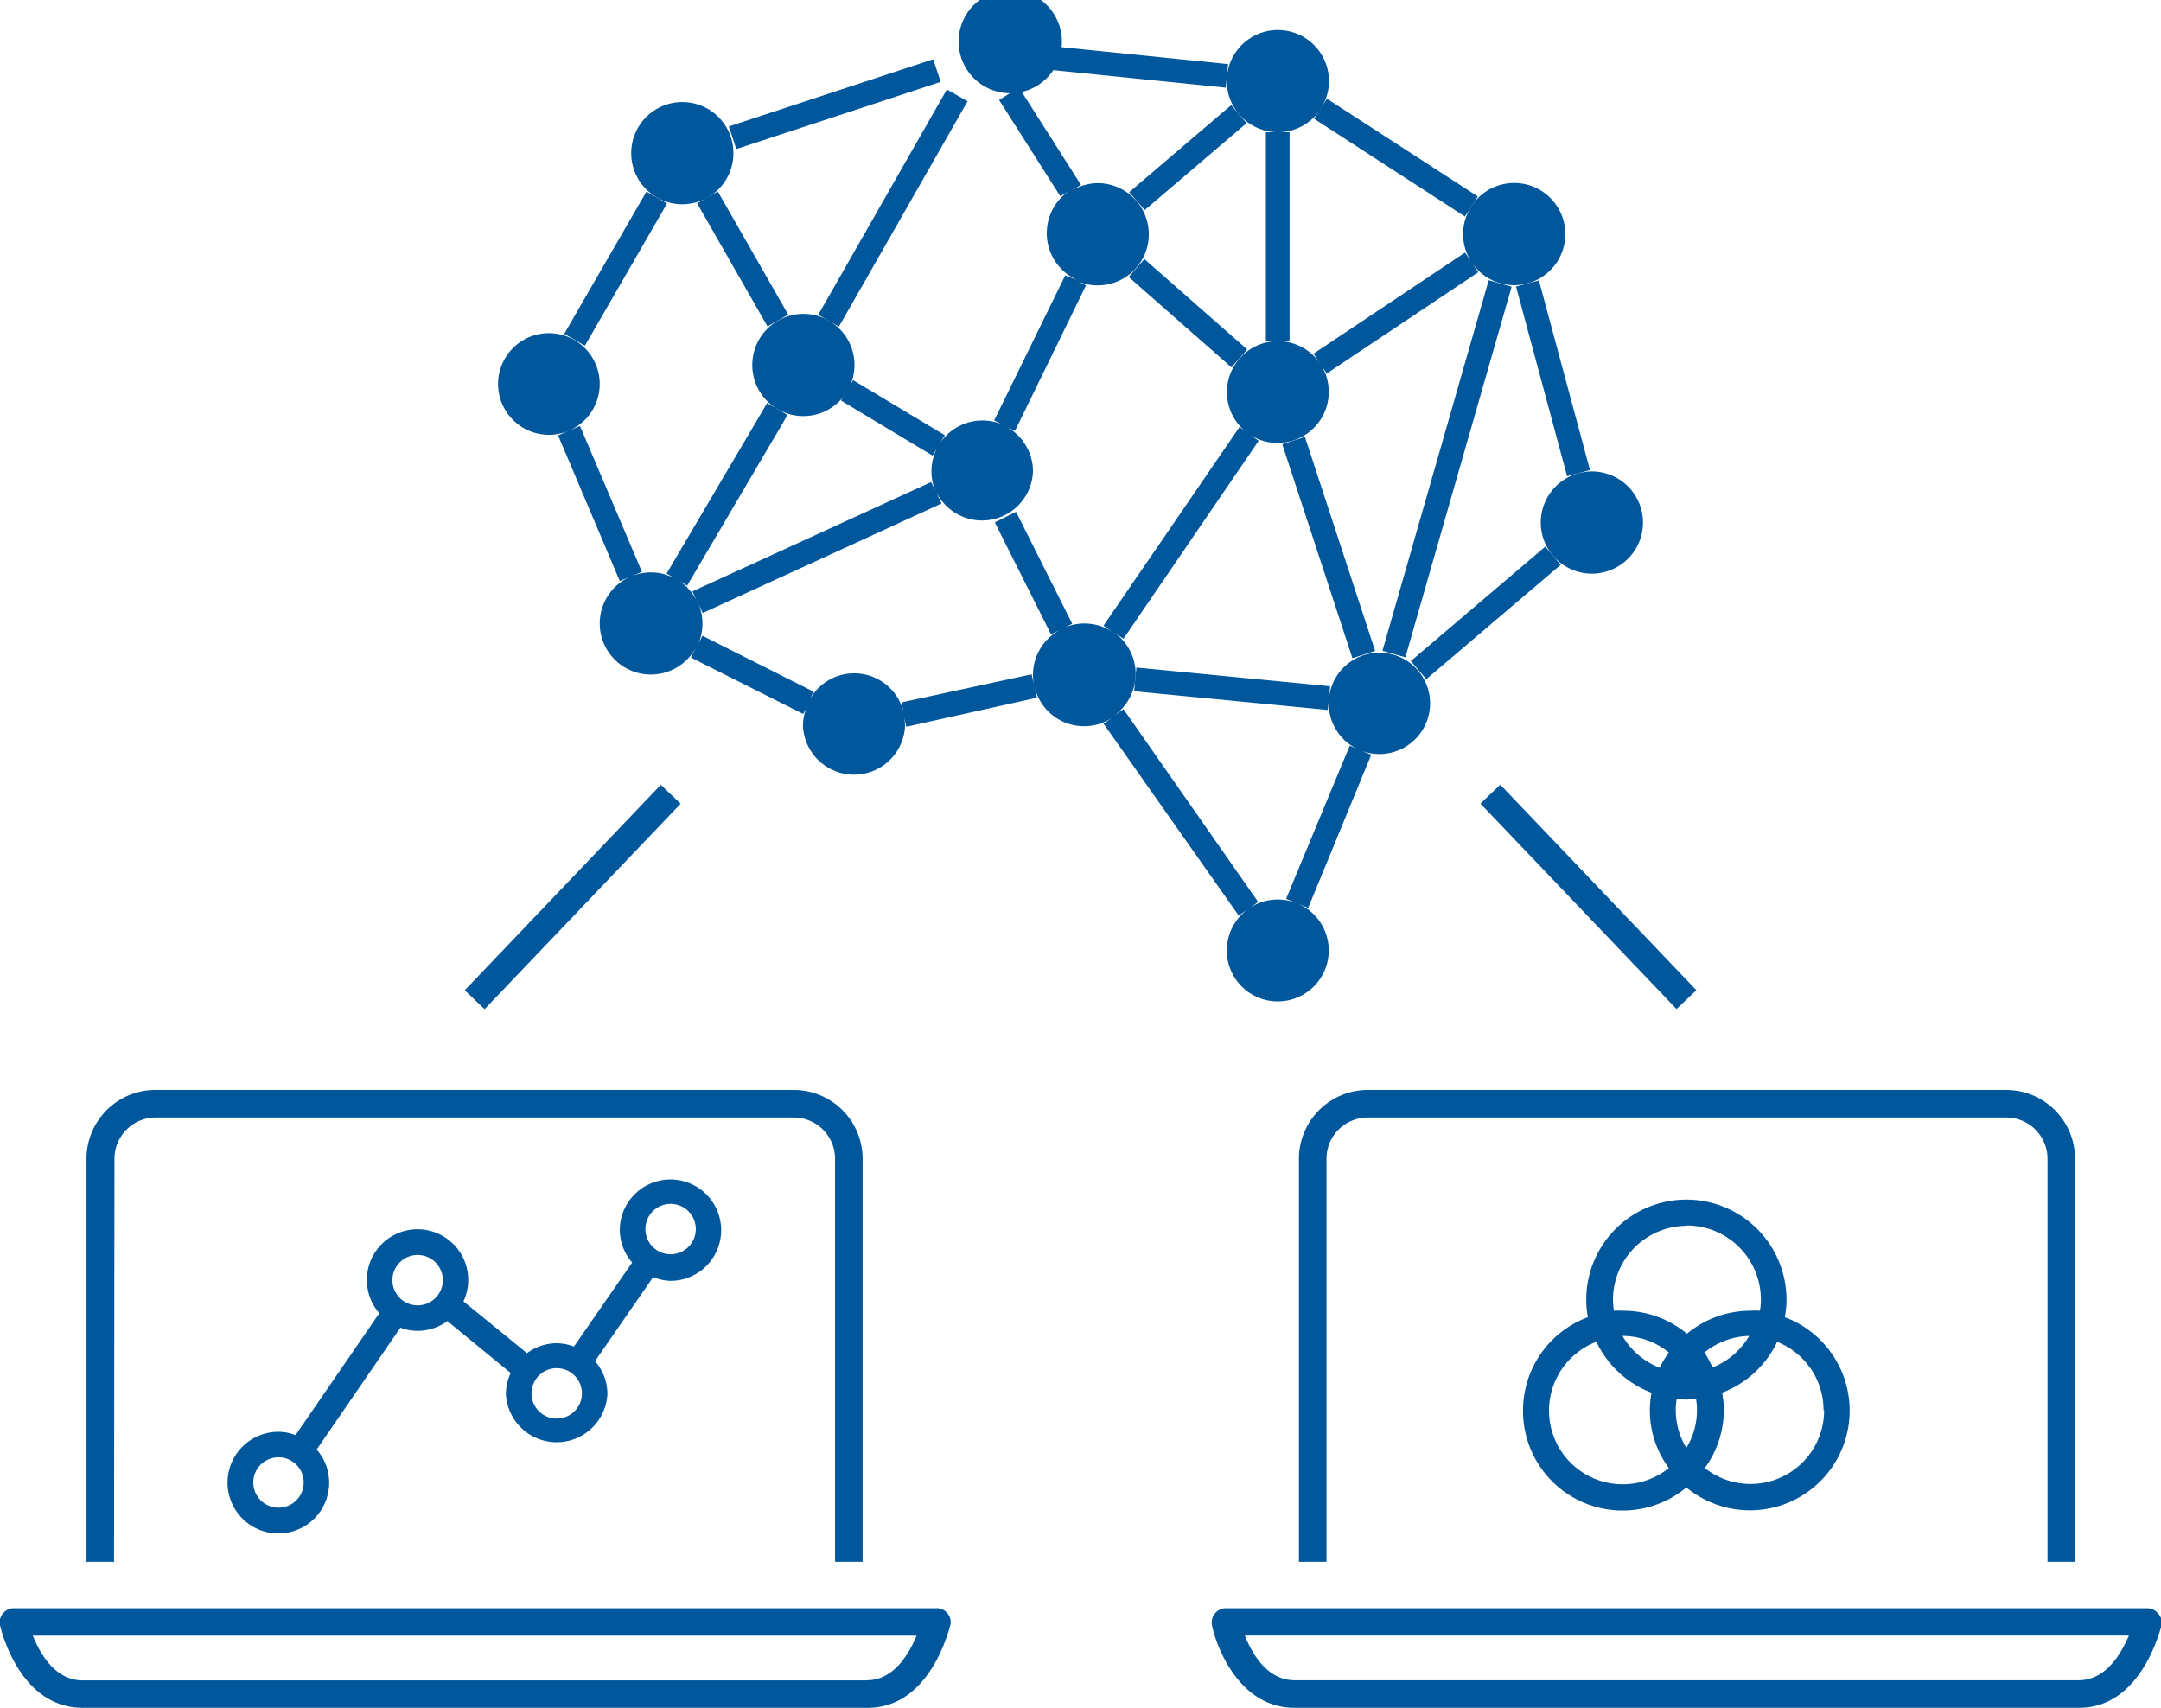 <svg xmlns="http://www.w3.org/2000/svg" viewBox="0 0 156.9 124"><defs><style>.cls-1{fill:#01579b}</style></defs><g id="レイヤー_2" data-name="レイヤー 2"><g id="MAGELLAN_BLOCKSとは" data-name="MAGELLAN BLOCKSとは"><path class="cls-1" d="M49.53 14.83a3.71 3.71 0 10-3.7-3.7 3.71 3.71 0 003.7 3.7zm62.34 23.11a3.71 3.71 0 103.71-3.71 3.71 3.71 0 00-3.71 3.71zm-53.55-7.73a3.71 3.71 0 10-3.7-3.71 3.7 3.7 0 003.7 3.71z"/><path class="cls-1" d="M89.94 66.48l.74-.52a3.7 3.7 0 103.53-.36l.77.32 4.58-11.12-.82-.33a3.8 3.8 0 001.43.28 3.68 3.68 0 10-1.45-.29l-.72-.32-4.62 11.12.83.34a3.71 3.71 0 00-3.49.33l.63-.44-9.78-14-.73.5a3.7 3.7 0 000-6.11l.73.5L91.39 32l-.68-.46a3.71 3.71 0 005.14-5.15l.48.73 11-7.35-.46-.69a3.71 3.71 0 10-.64-2.08 3.64 3.64 0 00.63 2.06l-.49-.72-11 7.34.46.69a3.7 3.7 0 10-5.14 5.15L90 31l-9.88 14.43.68.47a3.69 3.69 0 00-3.47-.35l.52-.26-4.08-8.13-1.54.77 4.08 8.13.82-.41A3.71 3.71 0 0075 49a3.54 3.54 0 00.07.73l-.17-.77L65.45 51l.19.88a3.69 3.69 0 00-7-.79l.43-.87L51 46.16l-.27.53a3.74 3.74 0 00.27-1.42 3.66 3.66 0 00-.28-1.41l.3.65 17.34-7.95-.39-.86A3.7 3.7 0 0075 34.23a3.72 3.72 0 00-2.23-3.4l.92.46 5.16-10.57-.59-.29a3.63 3.63 0 001.44.29 3.71 3.71 0 000-7.42 3.63 3.63 0 00-2 .62l.78-.5L74 6.38l-.62.39a3.75 3.75 0 10-.06 0l-.78.49 4.45 7 .62-.39a3.72 3.72 0 00.62 6.47l-.89-.34-5.16 10.53.58.28a3.76 3.76 0 00-1.43-.28 3.7 3.7 0 00-3.07 1.63l.34-.56-6.66-4-.88 1.48 6.65 4 .55-.93a3.69 3.69 0 00-.63 2.07 3.58 3.58 0 00.29 1.43l-.31-.65-17.34 7.94.38.83a3.75 3.75 0 00-1.3-1.57l.54.32 7.29-12.39-1.48-.87-7.3 12.38.87.52a3.67 3.67 0 00-3.44-.31l.78-.33-4.5-10.59-.8.34a3.69 3.69 0 10-1.44.3 3.8 3.8 0 001.43-.29l-.78.33L45 42.19l.81-.34a3.71 3.71 0 104.8 5l-.45.89 8.16 4.1.27-.53a3.5 3.5 0 00-.29 1.42 3.71 3.71 0 007.41 0 3.65 3.65 0 00-.08-.74l.17.78 9.49-2.11-.19-.87a3.69 3.69 0 005.66 2.32l-.63.44z"/><path class="cls-1" transform="rotate(-40.4 107.882 44.491)" d="M101.46 43.63h12.82v1.73h-12.82z"/><path class="cls-1" transform="rotate(-15.07 112.711 27.486)" d="M111.9 20.35h1.72v14.26h-1.72z"/><path class="cls-1" transform="rotate(-57.05 101.352 11.447)" d="M100.49 4.92h1.73v13.05h-1.73z"/><path class="cls-1" transform="rotate(-84.2 82.046 4.8)" d="M81.19-2.27h1.72v14.14h-1.72z"/><path class="cls-1" transform="rotate(-18.2 60.979 6.934)" d="M52.62 6.55h15.62v1.73H52.62z"/><path class="cls-1" transform="rotate(-59.98 44.706 19.495)" d="M38.73 18.63h11.93v1.73H38.73z"/><path class="cls-1" transform="rotate(-84.48 89.454 50.011)" d="M88.59 42.95h1.73v14.13h-1.73z"/><path class="cls-1" transform="rotate(-74 105.06 34.03)" d="M91.06 33.17h27.99v1.73H91.06z"/><path class="cls-1" d="M93.63 9.6h-.86a3.71 3.71 0 10-3.7-3.71 3.72 3.72 0 003.7 3.71h-.86v15.16h1.72z"/><path class="cls-1" transform="rotate(-40.48 86.245 11.452)" d="M81.39 10.59h9.73v1.72h-9.73z"/><path class="cls-1" transform="rotate(-60.28 64.83 15.107)" d="M55.41 14.24h18.84v1.73H55.41z"/><path class="cls-1" transform="rotate(-48.69 86.254 22.745)" d="M85.39 17.77h1.73v9.94h-1.73z"/><path class="cls-1" transform="rotate(-29.76 53.908 18.816)" d="M53.06 13.66h1.73v10.3h-1.73z"/><path class="cls-1" transform="rotate(-18.16 96.477 39.771)" d="M95.61 31.58h1.73v16.35h-1.73z"/><path class="cls-1" d="M8.31 84.14a3 3 0 013-3h46.32a3 3 0 013 3v29.26h2V84.14a5 5 0 00-5-5H11.28a5 5 0 00-5 5v29.26h2zm59.61 32.63H1a1 1 0 00-.78.37A1 1 0 000 118c.06.24 1.38 6 6 6h57c4.58 0 5.91-5.78 6-6a1 1 0 00-.19-.84 1 1 0 00-.89-.39zm-5 5.24H6c-2 0-3.08-1.93-3.62-3.25h64.17C66 120.08 64.9 122 62.93 122z"/><path class="cls-1" d="M48.69 93A3.68 3.68 0 1045 89.28a3.63 3.63 0 00.9 2.39l-4.23 6.1a3.55 3.55 0 00-1.25-.24 3.62 3.62 0 00-2.16.72l-4.61-3.76a3.68 3.68 0 10-6.11.86l-6.08 8.85a3.49 3.49 0 00-1.24-.24 3.69 3.69 0 103.68 3.68 3.64 3.64 0 00-.91-2.39l6.08-8.85a3.53 3.53 0 001.25.23 3.63 3.63 0 002.16-.71l4.6 3.77a3.6 3.6 0 00-.35 1.53 3.69 3.69 0 007.37 0 3.63 3.63 0 00-.9-2.39l4.22-6.1a3.82 3.82 0 001.27.27zm-28.46 16.47a1.83 1.83 0 111.82-1.83 1.83 1.83 0 01-1.82 1.83zm10.1-14.69A1.83 1.83 0 1132.15 93a1.83 1.83 0 01-1.82 1.78zm10.1 8.22a1.83 1.83 0 111.82-1.82 1.83 1.83 0 01-1.82 1.82zm6.43-13.76a1.83 1.83 0 111.83 1.83 1.83 1.83 0 01-1.83-1.79zm47.45-5.1v29.26h2V84.14a3 3 0 013-3h46.35a3 3 0 013 3v29.26h2V84.14a5 5 0 00-5-5H99.27a5 5 0 00-4.96 5zm62.37 33a1 1 0 00-.78-.37H89a1 1 0 00-.78.37 1 1 0 00-.22.86c0 .24 1.38 6 6 6h56.95c4.58 0 5.9-5.78 6-6a1 1 0 00-.27-.86zm-5.76 4.86H94c-2 0-3.09-1.93-3.62-3.25h64.19c-.57 1.33-1.67 3.25-3.65 3.25z"/><path class="cls-1" d="M110.58 102.39a7.23 7.23 0 0011.86 5.61 7.24 7.24 0 107.15-12.36 7.16 7.16 0 00.12-1.27 7.27 7.27 0 00-14.54 0 7.07 7.07 0 00.12 1.27 7.22 7.22 0 00-4.71 6.75zm11.86 2.74a5.26 5.26 0 01-.77-2.74 4.81 4.81 0 01.07-.83 5.36 5.36 0 00.7.06 5.67 5.67 0 00.7-.06 4.81 4.81 0 01.07.83 5.26 5.26 0 01-.77 2.74zm0-5.42v-.06.06zm10 2.68a5.34 5.34 0 01-8.66 4.2 7.16 7.16 0 001.38-4.2 6.3 6.3 0 00-.13-1.27 7.27 7.27 0 004-3.69 5.33 5.33 0 013.37 4.96zm-8.66-4.21A5.33 5.33 0 01127 97a5.42 5.42 0 01-2.66 2.29 7.53 7.53 0 00-.6-1.11zm-1.3-9.2a5.38 5.38 0 015.37 5.37 4.7 4.7 0 01-.07.82 5.36 5.36 0 00-.7 0 7.23 7.23 0 00-4.6 1.67 7.22 7.22 0 00-4.59-1.67 5.92 5.92 0 00-.71 0 5.92 5.92 0 01-.07-.82 5.38 5.38 0 015.33-5.35zm-1.3 9.2a7.53 7.53 0 00-.68 1.13 5.42 5.42 0 01-2.7-2.31 5.32 5.32 0 013.34 1.18zm-5.27-.75a7.28 7.28 0 004 3.69 7 7 0 001.26 5.47 5.35 5.35 0 11-5.28-9.16z"/><path class="cls-1" transform="rotate(-46.34 41.586 65.127)" d="M31.27 64.13h20.62v1.99H31.27z"/><path class="cls-1" transform="rotate(-43.66 115.314 65.124)" d="M114.33 54.82h1.99v20.62h-1.99z"/></g></g></svg>